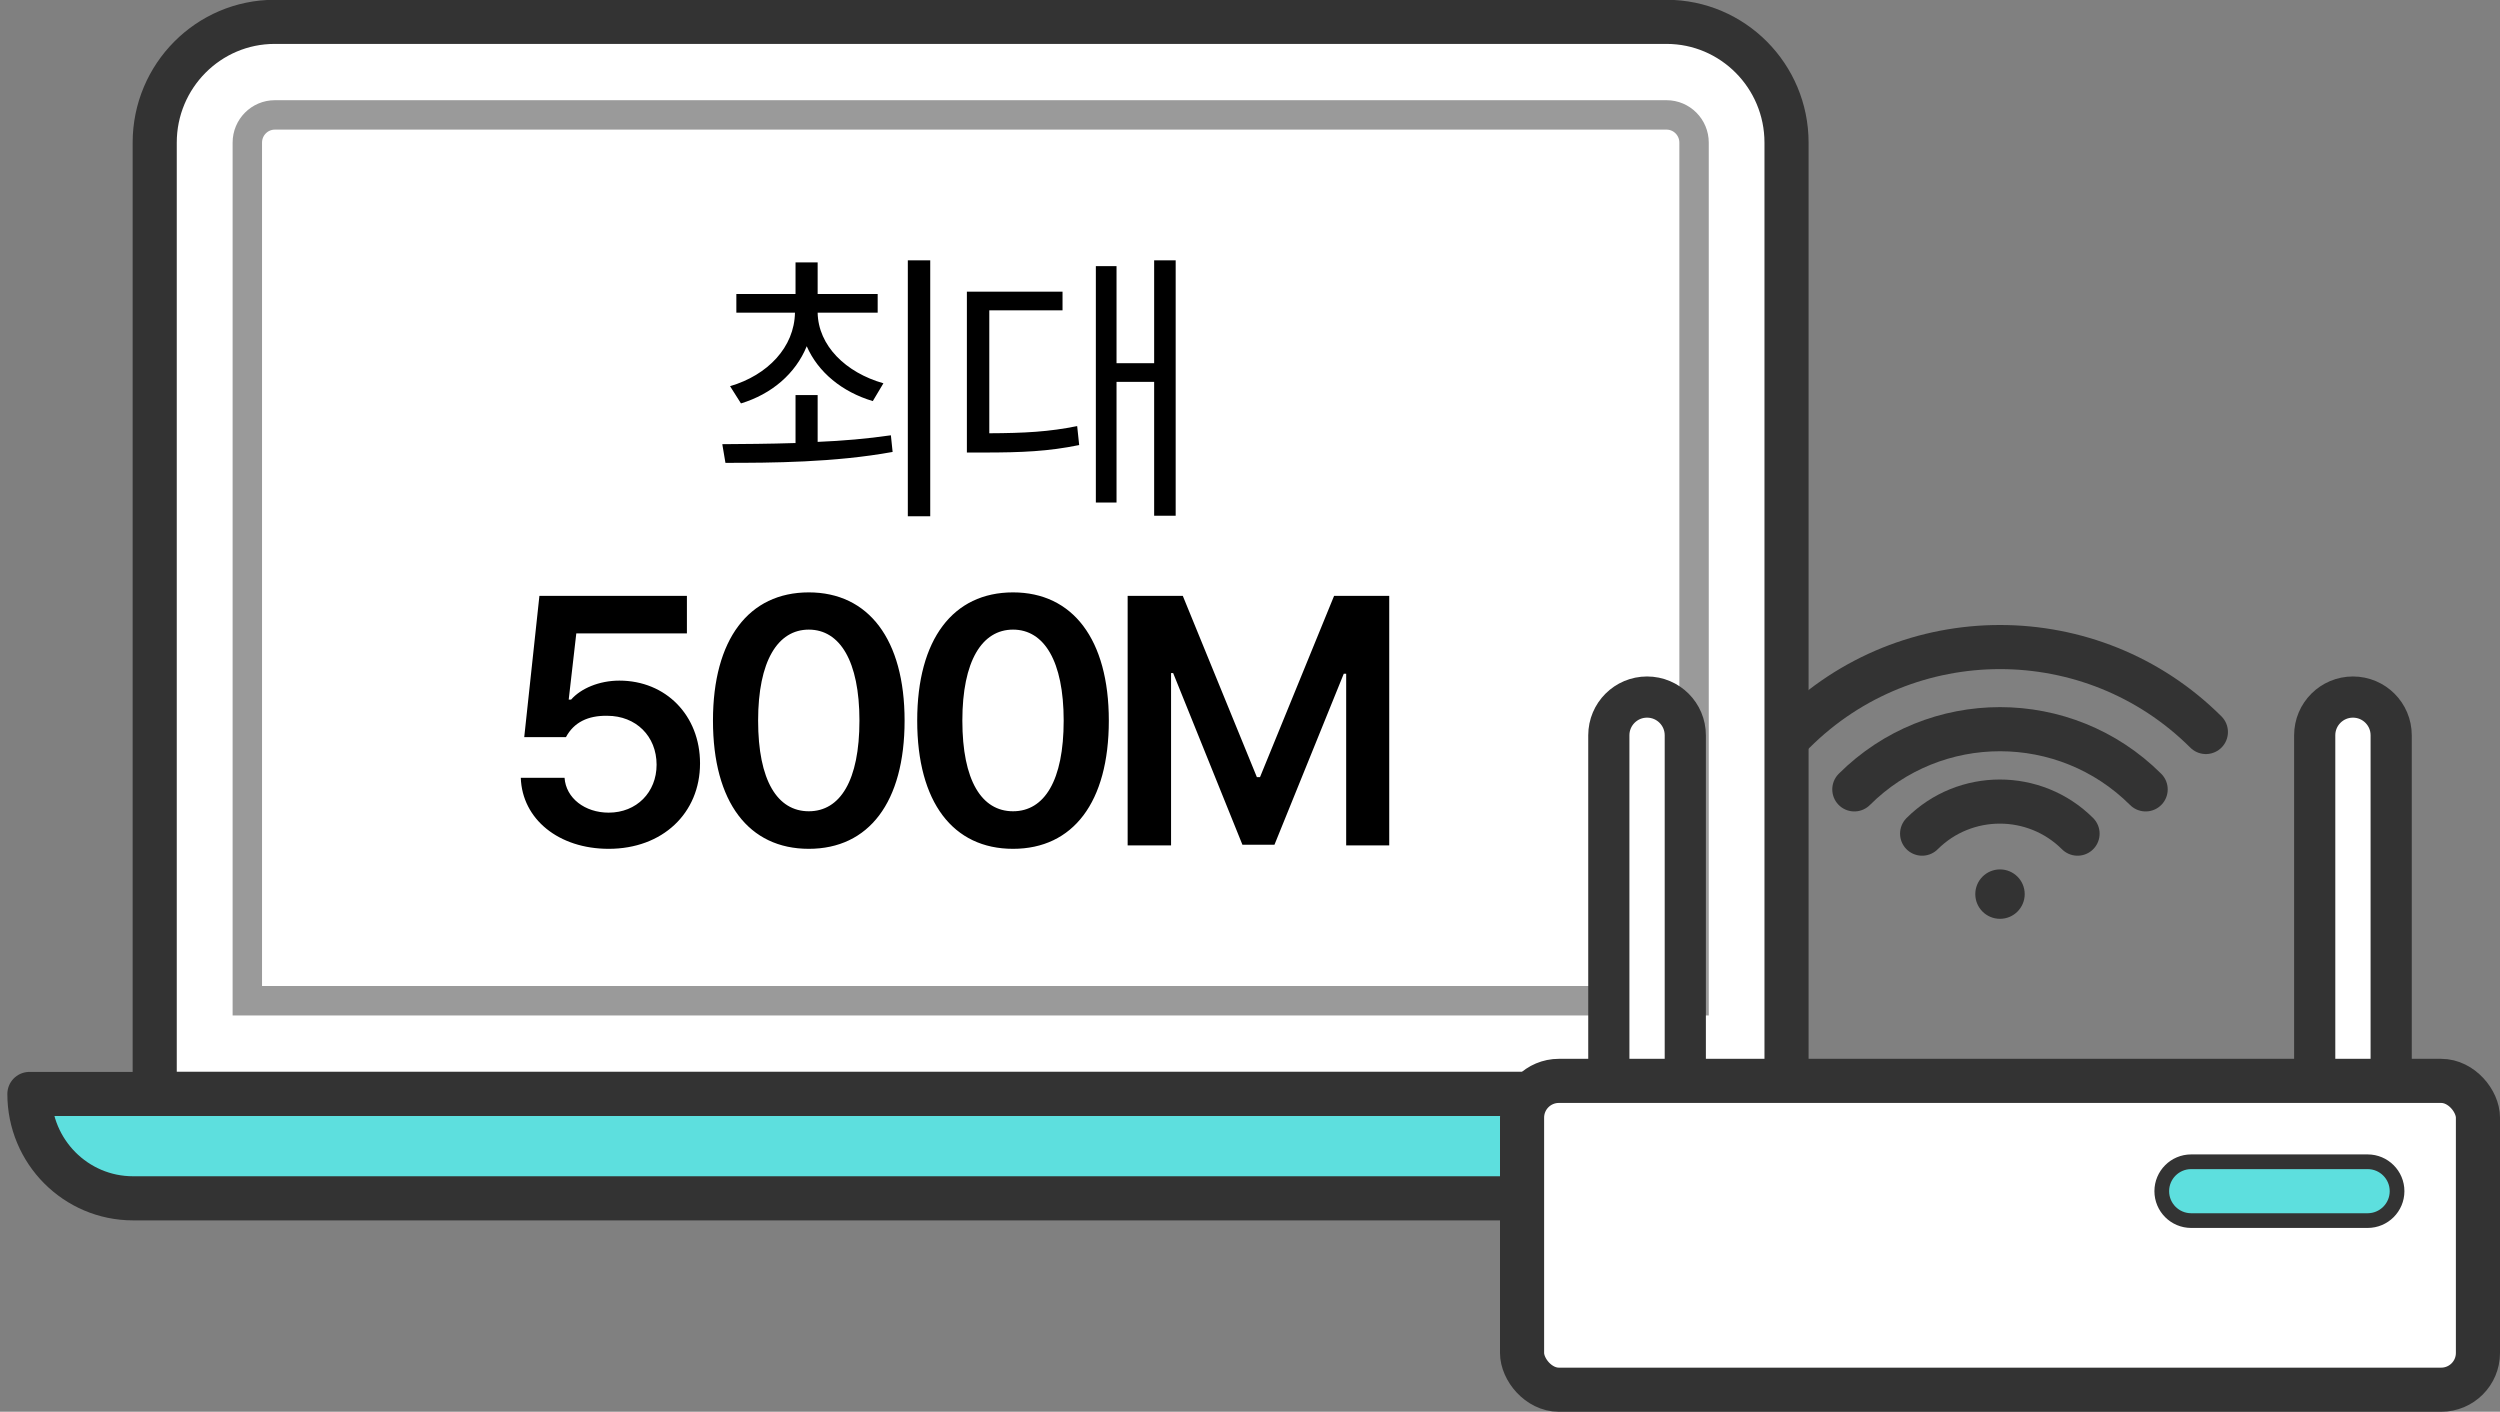 <svg width="85" height="48" viewBox="0 0 85 48" fill="none" xmlns="http://www.w3.org/2000/svg">
<rect x="0" y="0" width="85" height="48" fill="#808080" stroke="none"/>
<path d="M1 37.195H65C65 39.155 63.423 40.743 61.475 40.743H4.525C2.577 40.743 1 39.155 1 37.195Z" fill="#5DDFDE" stroke="#333333" stroke-width="1.5" stroke-linecap="round" stroke-linejoin="round"/>
<path d="M9.339 0.743H56.662C58.914 0.743 60.742 2.583 60.742 4.849V37.19H5.26V4.849C5.26 2.583 7.087 0.743 9.339 0.743Z" fill="white" stroke="#333333" stroke-width="1.5" stroke-linecap="round" stroke-linejoin="round"/>
<g style="mix-blend-mode:darken">
<path d="M57.598 4.849V34.025H8.409V4.849C8.409 4.329 8.828 3.907 9.345 3.907L56.662 3.907C57.179 3.907 57.598 4.329 57.598 4.849Z" stroke="#9A9A9A" stroke-miterlimit="10"/>
</g>
<path d="M27.8 13.432V15.024C28.635 14.99 29.489 14.917 30.29 14.8L30.349 15.366C28.366 15.727 26.228 15.737 24.665 15.737L24.558 15.102C25.285 15.097 26.145 15.092 27.048 15.063V13.432H27.8ZM29.841 9.995V10.63H27.8C27.82 11.753 28.752 12.666 30.036 13.032L29.675 13.637C28.63 13.325 27.815 12.656 27.429 11.772C27.048 12.705 26.238 13.398 25.193 13.716L24.822 13.13C26.106 12.754 27.009 11.802 27.029 10.63H25.036V9.995H27.048V8.921H27.8V9.995H29.841ZM31.628 8.852V17.553H30.866V8.852H31.628ZM39.973 8.852V17.534H39.241V12.983H37.962V17.085H37.259V9.048H37.962V12.348H39.241V8.852H39.973ZM36.126 9.917V10.552H33.636V14.731C34.832 14.726 35.662 14.682 36.624 14.487L36.692 15.132C35.647 15.346 34.759 15.386 33.431 15.386H32.874V9.917H36.126ZM20.695 28.86C18.996 28.86 17.754 27.852 17.707 26.446H19.195C19.242 27.137 19.887 27.63 20.695 27.63C21.645 27.63 22.324 26.938 22.324 26.001C22.324 25.028 21.621 24.337 20.648 24.337C19.992 24.325 19.512 24.559 19.242 25.063H17.824L18.34 20.259H23.355V21.536H19.594L19.336 23.786H19.418C19.746 23.411 20.367 23.141 21.058 23.141C22.64 23.141 23.801 24.325 23.801 25.954C23.801 27.653 22.523 28.86 20.695 28.86ZM27.499 28.86C25.46 28.86 24.241 27.278 24.241 24.501C24.241 21.735 25.46 20.141 27.499 20.141C29.526 20.141 30.756 21.735 30.756 24.501C30.756 27.278 29.538 28.86 27.499 28.86ZM27.499 27.583C28.565 27.583 29.221 26.54 29.221 24.501C29.221 22.473 28.553 21.407 27.499 21.407C26.444 21.407 25.776 22.473 25.776 24.501C25.776 26.54 26.432 27.583 27.499 27.583ZM34.443 28.86C32.404 28.86 31.185 27.278 31.185 24.501C31.185 21.735 32.404 20.141 34.443 20.141C36.47 20.141 37.7 21.735 37.7 24.501C37.7 27.278 36.482 28.86 34.443 28.86ZM34.443 27.583C35.509 27.583 36.165 26.54 36.165 24.501C36.165 22.473 35.497 21.407 34.443 21.407C33.388 21.407 32.72 22.473 32.72 24.501C32.72 26.54 33.376 27.583 34.443 27.583ZM38.34 20.259H40.215L42.734 26.423H42.84L45.359 20.259H47.234V28.743H45.77V22.907H45.688L43.332 28.72H42.242L39.887 22.884H39.816V28.743H38.34V20.259Z" fill="black"/>
<path d="M54.7 25C54.7 24.282 55.282 23.7 56 23.7C56.718 23.7 57.3 24.282 57.3 25V36C57.3 36.718 56.718 37.3 56 37.3C55.282 37.3 54.7 36.718 54.7 36V25Z" fill="white"/>
<path d="M54.7 25C54.7 24.282 55.282 23.7 56 23.7C56.718 23.7 57.3 24.282 57.3 25V36C57.3 36.718 56.718 37.3 56 37.3C55.282 37.3 54.7 36.718 54.7 36V25Z" fill="white"/>
<path d="M54.7 25C54.7 24.282 55.282 23.7 56 23.7C56.718 23.7 57.3 24.282 57.3 25V36C57.3 36.718 56.718 37.3 56 37.3C55.282 37.3 54.7 36.718 54.7 36V25Z" fill="white"/>
<path d="M54.7 25C54.7 24.282 55.282 23.7 56 23.7C56.718 23.7 57.3 24.282 57.3 25V36C57.3 36.718 56.718 37.3 56 37.3C55.282 37.3 54.7 36.718 54.7 36V25Z" stroke="#333333" stroke-width="1.4"/>
<path d="M78.7 25C78.7 24.282 79.282 23.7 80 23.7C80.718 23.7 81.3 24.282 81.3 25V36C81.3 36.718 80.718 37.3 80 37.3C79.282 37.3 78.7 36.718 78.7 36V25Z" fill="white"/>
<path d="M78.7 25C78.7 24.282 79.282 23.7 80 23.7C80.718 23.7 81.3 24.282 81.3 25V36C81.3 36.718 80.718 37.3 80 37.3C79.282 37.3 78.7 36.718 78.7 36V25Z" fill="white"/>
<path d="M78.7 25C78.7 24.282 79.282 23.7 80 23.7C80.718 23.7 81.3 24.282 81.3 25V36C81.3 36.718 80.718 37.3 80 37.3C79.282 37.3 78.7 36.718 78.7 36V25Z" fill="white"/>
<path d="M78.7 25C78.7 24.282 79.282 23.7 80 23.7C80.718 23.7 81.3 24.282 81.3 25V36C81.3 36.718 80.718 37.3 80 37.3C79.282 37.3 78.7 36.718 78.7 36V25Z" stroke="#333333" stroke-width="1.4"/>
<rect x="51.75" y="36.75" width="32.5" height="10.5" rx="1.25" fill="white" stroke="#333333" stroke-width="1.5"/>
<path d="M74.5 41.5C73.948 41.5 73.5 41.052 73.5 40.5C73.5 39.948 73.948 39.5 74.5 39.5H80.5C81.052 39.5 81.5 39.948 81.5 40.5C81.5 41.052 81.052 41.5 80.5 41.5H74.5Z" fill="#5DDFDE" stroke="#333333" stroke-width="0.5"/>
<path d="M68.84 30.4C68.84 29.936 68.464 29.56 68 29.56C67.536 29.56 67.16 29.936 67.16 30.4C67.16 30.864 67.536 31.24 68 31.24C68.464 31.24 68.84 30.864 68.84 30.4Z" fill="#333333"/>
<path d="M70.637 28.344C69.178 26.89 66.81 26.89 65.352 28.344" stroke="#333333" stroke-width="1.5" stroke-miterlimit="10" stroke-linecap="round"/>
<path d="M72.952 26.839C70.213 24.11 65.785 24.11 63.047 26.839" stroke="#333333" stroke-width="1.5" stroke-miterlimit="10" stroke-linecap="round"/>
<path d="M75 24.888C71.135 21.037 64.865 21.037 61 24.888" stroke="#333333" stroke-width="1.5" stroke-miterlimit="10" stroke-linecap="round"/>
</svg>
